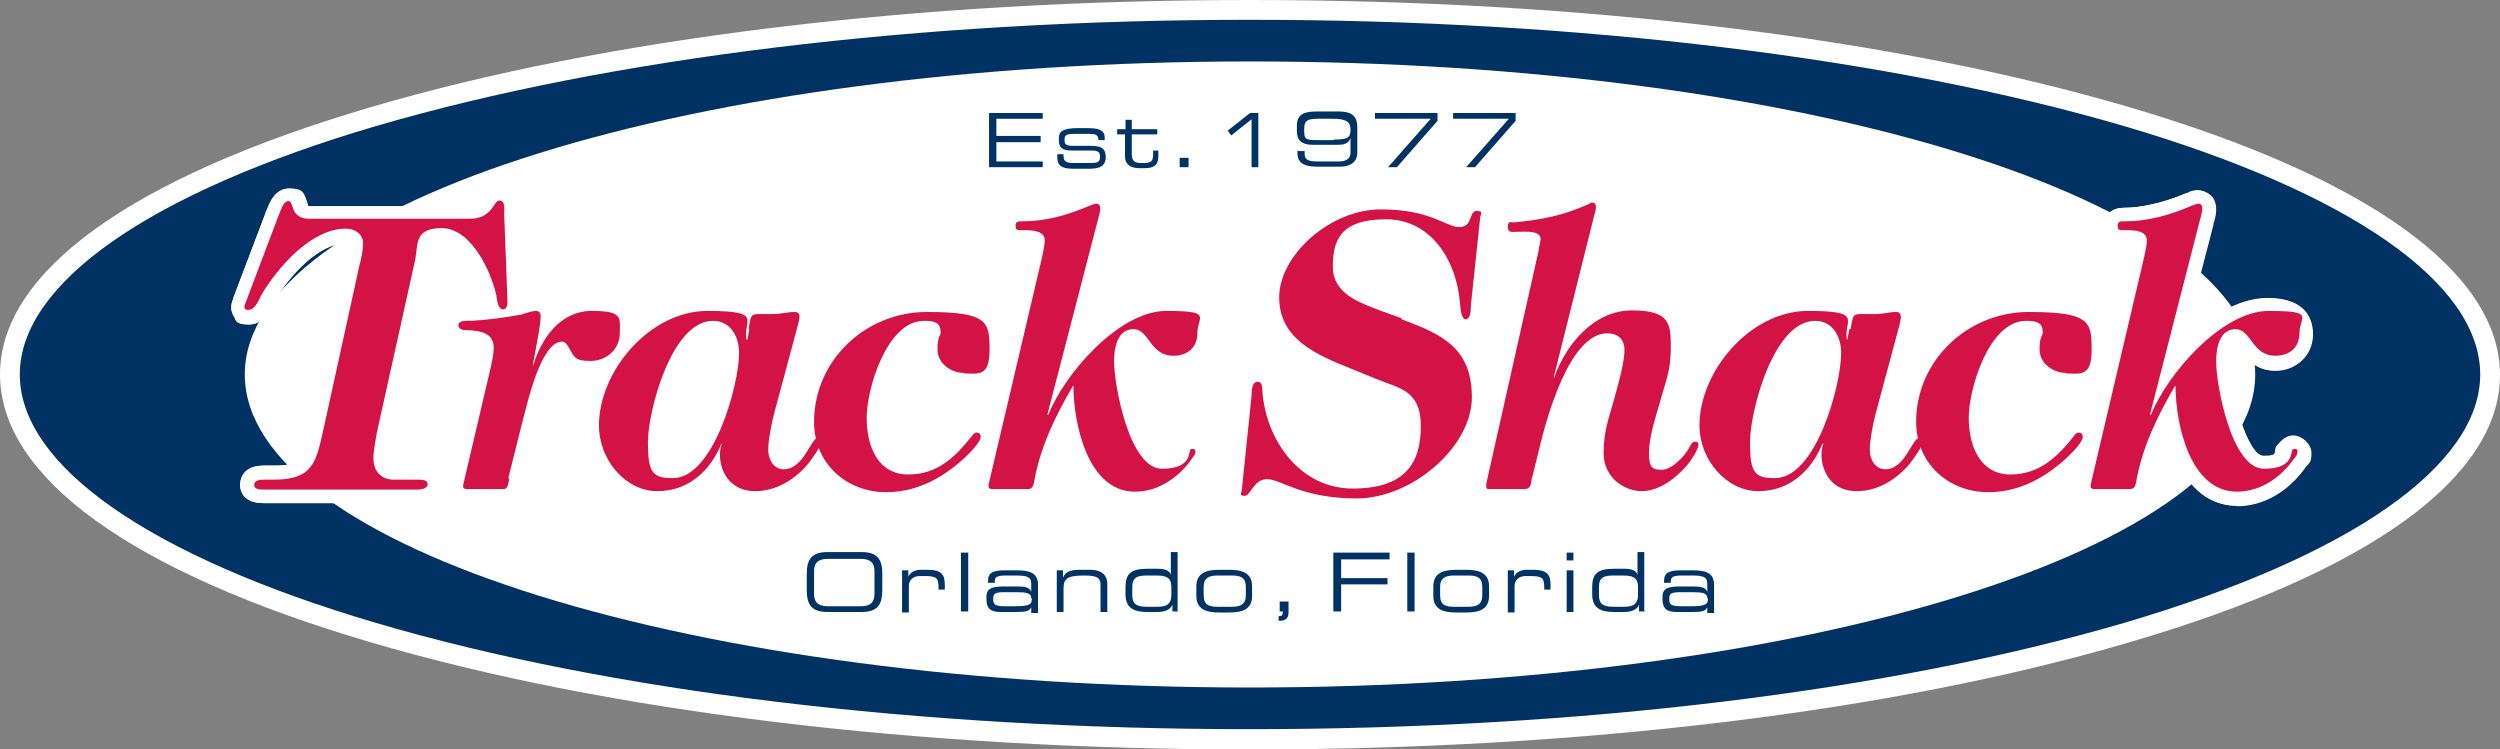 <?xml version="1.0" encoding="UTF-8"?>
<svg id="Layer_1" xmlns="http://www.w3.org/2000/svg" version="1.1" viewBox="0 0 480 143.9">
  <rect x="0" y="0" width="480" height="143.9" fill="#808080" stroke="none"/>
  <!-- Generator: Adobe Illustrator 29.1.0, SVG Export Plug-In . SVG Version: 2.1.0 Build 142)  -->
  <defs>
    <style>
      .st0 {
        fill: #fff;
      }

      .st1 {
        fill: #d31245;
      }

      .st2 {
        fill: #003263;
      }
    </style>
  </defs>
  <path class="st2" d="M478.1,71.9c0,38.7-106.6,70-238.1,70S1.9,110.6,1.9,71.9,108.5,1.9,240,1.9s238.1,31.4,238.1,70h0Z"/>
  <path class="st0" d="M240,143.9c-63.8,0-123.8-7.3-168.9-20.6C25.2,109.8,0,91.6,0,71.9S25.2,34.1,71.1,20.6C116.2,7.3,176.2,0,240,0s123.8,7.3,168.9,20.6c45.8,13.5,71.1,31.7,71.1,51.4s-25.2,37.9-71.1,51.3c-45.1,13.3-105.1,20.6-168.9,20.6ZM240,3.8c-63.4,0-123,7.3-167.8,20.4C28.7,37,3.8,54.4,3.8,71.9s24.9,34.9,68.4,47.7c44.8,13.2,104.4,20.4,167.8,20.4s123-7.3,167.8-20.4c43.5-12.8,68.4-30.2,68.4-47.7s-24.9-34.9-68.4-47.7C363,11.1,303.4,3.8,240,3.8Z"/>
  <path class="st0" d="M433,71.9c0,33.2-86.4,60.1-193,60.1S47,105.1,47,71.9,133.4,11.8,240,11.8s193,26.9,193,60.1h0Z"/>
  <path class="st2" d="M72.3,83.4c-.2,1.5-.6,3-.6,4.6,0,2.8,1.8,4.1,3.9,4.1h4.8c.6,0,1.7,0,1.7.9s-1.5,1-2,1h-29.5c-.6,0-1.8,0-1.8-.9s1.1-1,1.8-1h1.9c7.8,0,8.2-3.5,9.7-10.1l6.8-31c.4-1.5.7-2.9.7-4.4s-1.4-2.7-3.3-2.7c-6.7,0-13.1,7.5-16.2,12.7-.4.8-1.2,2.9-2.5,2.9s-.6-1.1-.5-1.5l6.2-16.4c.4-.8.9-3,2-3s.2,3.4,4,3.4h30.8c4.4,0,4.5-3.5,5.7-3.5s.9,1.9.9,2.5l.6,15.9c0,.6.3,2.5-.8,2.5s-1.2-2.1-1.3-2.7c-1.1-4.8-4.9-12.9-10.5-12.9s-4.4,3.5-5.2,6.6l-7.3,32.9h0Z"/>
  <path class="st0" d="M80.1,96.6h-29.5c-4.2,0-4.5-2.7-4.5-3.5s.3-3.7,4.5-3.7h1.9c5.3,0,5.6-1.2,6.9-7.1l.2-.9,6.8-31s0-.1,0-.1c.3-1.3.6-2.5.6-3.6-.1,0-.3,0-.6,0-5,0-10.7,5.9-13.9,11.4,0,0,0,.2-.1.3-.6,1.3-1.9,3.9-4.6,3.9s-2.5-.9-2.8-1.4c-1-1.4-.5-3-.2-3.5,0,0,0-.2,0-.2l6.2-16.4s0-.1,0-.1c0-.1.1-.2.2-.4.5-1.3,1.5-4.1,4.3-4.1s2.8,1,3.5,3c0,.1.1.3.1.4,0,0,.2,0,.4,0h30.8c1.5,0,1.8-.5,2.4-1.4.5-.7,1.4-2.1,3.2-2.1s1.8.4,2.5,1c1.2,1.2,1.1,3,1,3.9v.2l.6,16.1c0,.9.2,2.6-1,3.9-.6.7-1.5,1-2.5,1-1.5,0-3.4-.8-3.9-4.8h0c-1-4.5-4.4-10.7-7.9-10.7s-1.6.4-2.4,3.8l-.2.8-7.4,33.4c-.2,1.1-.4,2.4-.4,3.4s.3,1.4,1.2,1.4h4.8c4.1,0,4.3,3,4.3,3.6s-.2,3.6-4.7,3.6h0ZM61.6,91.3h8.2c-.5-1-.7-2.1-.7-3.3s.3-3,.5-4.3v-.7c.1,0,.1,0,.1-.1l7.5-33.6c.3-1.3.7-3,1.5-4.5h-6.6c.2.6.3,1.2.3,1.9,0,1.7-.4,3.5-.8,5l-7,31.9c-.7,3-1.3,5.8-2.9,7.8h0ZM91.9,44.6c.9.9,1.8,2,2.5,3.2l-.2-4c-.7.4-1.4.6-2.3.8h0ZM55.6,43.5l-1.5,3.9c1.1-1,2.2-2,3.4-2.9-.8-.2-1.5-.6-1.9-1ZM59,39.4h0Z"/>
  <path class="st2" d="M97.8,91.9c-.2.7-.2,2-1.1,2h-7c-1,0-.8-.6-.7-1.1l5.3-22.6c.2-.9.5-2.4.5-3.4,0-2.9-2.6-3.3-5-3.4-.6,0-1.8,0-1.8-1s2.1-.8,2.5-.8c3.4-.2,6.2-.6,9.6-1.2.5-.2,2.1-.7,2.8-.7s.9.5.9.9c0,1.6-.5,4.1-.8,5.7l-.7,3.8h.1c1.4-5,5.1-10.4,11.2-10.4s5.4,1.3,5.4,4.3-2.5,5.3-5.6,5.3-3.1-.7-4.2-2.6c-.4-.6-.6-1.1-1.3-1.1-4.1,0-6.7,12.1-7.5,15l-2.8,11.2h0Z"/>
  <path class="st0" d="M96.7,96.6h-7c-1.5,0-2.4-.7-2.8-1.3-1-1.3-.6-2.6-.4-3.1l5.3-22.5c.3-1,.5-2.2.5-2.8s0-.3,0-.3c0,0-.4-.4-2.4-.4h0c-4.2,0-4.4-3-4.4-3.6s.3-1.6.9-2.2c1.1-1.1,2.8-1.2,4.1-1.2,3-.2,5.5-.5,9-1.1.8-.3,2.4-.8,3.5-.8s2.9,1,3.4,2.5c2-1.5,4.5-2.5,7.4-2.5,4.8,0,8.1,2.9,8.1,6.9s-3.5,8-8.2,8-4.9-1.4-6-3.1c-.8,1.1-2.3,3.9-4.2,11.6l-2.9,11.9c0,0,0,.2,0,.2-.3,1.8-1.1,3.9-3.7,3.9h0ZM92.2,91.3h3l2.9-12c.6-2.6,1.3-5.2,2.1-7.5-.5-.6-.7-1.4-.5-2.1l.8-4.4c.1-.6.3-1.5.4-2.2-.1,0-.2,0-.3,0-1.4.2-2.6.4-3.8.6.6,1,.8,2.1.8,3.1,0,1.5-.5,3.6-.6,4l-4.8,20.4h0ZM110,63.6c.8.5,1.2,1.2,1.5,1.6v.2c.1,0,.2,0,.2.1.7,1.3.9,1.3,1.9,1.3s2.9-.7,2.9-2.6-2.3-1.6-2.8-1.6c-1.5,0-2.7.4-3.7,1.1h0Z"/>
  <path class="st2" d="M141.9,67.7c0-3-1.6-6.1-5-6.1-8,0-12.5,17.4-12.5,23.3s.9,6.9,4.8,6.9c7.8,0,12.7-17.9,12.7-24h0ZM143.7,63.2c.5-2.6.4-2.9,2-2.9h2.7c1.5,0,2.8-.4,4.2-.4s.8,1.6.6,2.5l-4.3,16c-.9,3.2-1.4,6.4-1.4,8s.9,3.7,3,3.7c3.8,0,5.2-6,6.5-6s.6.1.6.6c0,1-1.9,3.5-2.5,4.3-2.5,3-6.1,5.3-10.2,5.3-6.4,0-7.5-6.5-6.5-9.1h-.1c-2.1,5.2-6.2,9.1-12.3,9.1s-11.2-6-11.2-12.6c0-10.5,9.8-22,20.8-22s6.8,1.8,7.5,5.5h.2l.4-2.1h0Z"/>
  <path class="st0" d="M145,97.1c-3.3,0-6.1-1.4-7.8-4-.1-.2-.2-.4-.4-.6-2.8,3-6.5,4.6-10.7,4.6-8.1,0-13.9-6.4-13.9-15.3s11.6-24.6,23.4-24.6,4.8.7,6.5,2c.6-.9,1.6-1.5,3.5-1.5h2.7c.6,0,1.2,0,1.8-.2.7,0,1.5-.2,2.3-.2,1.7,0,2.5.9,2.9,1.4,1.1,1.5.6,3.2.3,4.1,0,.1,0,.2,0,.3l-4.3,16.1c-.8,3.1-1.3,6-1.3,7.4s.1,1,.2,1h.2c.9,0,1.9-1.6,2.6-2.8.9-1.5,1.9-3.2,3.9-3.2s3.3,1.4,3.3,3.2-1.7,4.2-3,5.9c-3.3,4-7.7,6.3-12.2,6.3h0ZM140.7,83.7c.5.8.7,1.7.3,2.6-.3.6-.3,2.5.6,3.9.7,1.1,1.8,1.6,3.3,1.6s1.2,0,1.8-.2c-1.3-1.1-2-2.9-2-5.1s.6-5.5,1.5-8.7l4-14.9c-.6,0-1.2.1-1.8.1h-1.9l-.5,2.8c-.1.9-.7,1.6-1.4,1.9,0,3.2-1.2,10-3.8,16h0ZM127.9,64.8c-6,3.6-10.4,10.8-10.4,17.1s1.8,8.2,5.8,9.5c-1.4-2.3-1.6-5.2-1.6-6.5,0-4.1,1.9-13.8,6.2-20.1ZM136.9,64.2c-5.4,0-9.8,15-9.8,20.6s1.4,4.2,2.1,4.2c2.2,0,4.7-3,6.8-8.1,2-4.8,3.2-10.5,3.2-13.3s0-3.5-2.3-3.5ZM155,84.5h0Z"/>
  <path class="st2" d="M185.1,71.6c-2.5,0-5.1-1.8-5.1-4.5s.6-2.5.6-3.3c0-2-1.4-2.2-3.2-2.2-7.1,0-11,13-11,18.5s2.2,10.9,8,10.9,9.2-3.6,12.3-7.5c.5-.9,1.6-.6,1.6.2,0,1.4-3.3,4.3-4.1,5-4,3.4-8.7,5.7-14,5.7-7.8,0-13.9-5.6-13.9-13.5,0-11.8,9.9-21.1,21.6-21.1s12.1,1.8,12.1,7.2-2.2,4.6-5,4.6h0Z"/>
  <path class="st0" d="M170.2,97.1c-9.4,0-16.5-7-16.5-16.2,0-13.1,10.9-23.8,24.3-23.8s14.8,2.6,14.8,9.8-3.2,7.2-7.7,7.2-7.7-2.7-7.7-7.2.2-1.7.4-2.5c0-.1,0-.2,0-.4h-.4c-4.5,0-8.3,10.5-8.3,15.9s1,8.2,5.3,8.2,6.7-2,10.2-6.4c.9-1.3,2.4-1.9,3.9-1.5,1.5.4,2.5,1.7,2.5,3.3s0,2.8-5.1,7c-5,4.2-10.3,6.4-15.7,6.4h0ZM168.1,65.2c-5.5,3.2-9.1,9.1-9.1,15.8s3.9,10,9.6,10.7c-3.2-2.5-4.8-7-4.8-11.5s1.4-10,4.4-15h0ZM185.7,83.2h0ZM183.2,63.3c0,.1,0,.3,0,.4,0,.7-.2,1.4-.3,2.1,0,.4-.2,1-.2,1.2,0,1.1,1.4,1.9,2.4,1.9s2.3-.3,2.3-1.9-1.9-3-4.2-3.7h0Z"/>
  <path class="st2" d="M206,74.1c-3.4,5.8-6.4,12-7.5,18.7-.2.8-.4,1.1-1.2,1.1h-6.6c-1.2,0-1-.4-.6-2.1l9.9-42.1c.2-1,.6-2.6.6-3.5,0-1.9-2.3-2-3.9-2s-1.7,0-1.7-.9.7-.8,1.2-.8c4.6,0,8.8-1.2,13-3,.4-.1.8-.4,1.3-.4,1.4,0,.4,2.6.3,3.1l-9.7,37.4h.1c3-7.7,13.5-19.9,22.6-19.9s6,1.1,6,4.2-2.2,4.4-4.6,4.4c-4.6,0-4.6-5.1-7.7-5.1s-3.7,3.7-3.7,6.2c0,4.4,2.9,20.6,9.2,20.6s4.9-3.8,5.7-3.8.7.3.7.7-.4.8-.6,1.1c-2.5,3.6-6.4,6.4-11,6.4-9.1,0-11.8-13.2-11.8-20.3h-.1,0Z"/>
  <path class="st0" d="M217.9,97.1c-3.6,0-8.5-1.6-11.7-9.1-.8-1.8-1.3-3.6-1.7-5.3-1.7,3.8-2.8,7.2-3.4,10.6,0,0,0,.2,0,.2-.5,2-1.8,3.1-3.7,3.1h-6.6c-.5,0-2,0-3-1.2-1-1.3-.6-2.6-.3-3.8v-.4c.1,0,10-42,10-42,.2-.9.4-1.7.5-2.2-.3,0-.6,0-1.2,0-3.5,0-4.4-2.2-4.4-3.6s.8-3.5,3.9-3.5,7.5-.9,11.9-2.8c0,0,.2,0,.3-.1,0,0,.1,0,.2,0,.4-.2,1.1-.4,1.9-.4s2.1.5,2.7,1.3c1.2,1.7.6,3.8.2,5h0c0,.1-5.9,23.2-5.9,23.2,4.7-4.9,10.5-8.9,16.4-8.9s8.6,2.1,8.6,6.9-3.3,7-7.2,7-5.7-2.5-6.8-4c-.3-.4-.8-1-1-1.1-.8,0-1,2.2-1,3.5,0,6.1,3.5,18,6.6,18s1.7-.8,2.5-1.9c.8-.9,1.7-1.9,3.2-1.9s3.4,1.5,3.4,3.3-.7,2-1.1,2.6c-3.4,4.8-8.2,7.5-13.2,7.5h0ZM198.5,92.8h0,0ZM208.5,72.9c.2.4.3.8.3,1.2,0,4.6,1.7,17.7,9.1,17.7s1,0,1.5-.1c-2.4-1.5-4.3-4.7-5.9-9.4-1.5-4.5-2.3-9.7-2.4-12.5-.9,1-1.8,2-2.7,3.1h0ZM193,91.3h3.1c.6-3.1,1.7-6.4,3.2-9.8-.6-.7-.9-1.6-.6-2.5l9.3-36.1c-1.7.6-3.3,1.1-4.9,1.5.2.6.3,1.2.3,1.8,0,1.1-.3,2.7-.7,4.1l-9.7,40.9h0ZM227.1,86.1h0ZM221.8,62.8c.3.4.7.8.9,1.2,1,1.4,1.5,1.8,2.5,1.8s1.9-.7,1.9-1.7-2.6-1.5-3.3-1.5-1.4,0-2.1.2h0Z"/>
  <path class="st2" d="M269.1,61.3c7.8,2.9,13.5,5.5,13.5,15s-11.5,19.4-22.1,19.4-14.6-3.7-17.2-3.7-3.2,3.2-4.3,3.2-.7-.5-.6-.9l1.9-18.3c0-.6,0-2.7,1.1-2.7s.9,1.2,1,2c.7,9.2,7.2,18.5,17.3,18.5s13.1-4.9,13.1-12-4.5-7.3-8.7-9.1l-4.9-2c-6.2-2.5-13.6-5.5-13.6-13.6s9.8-16.9,19.5-16.9,12.5,3.4,15.1,3.4,1.7-3.1,3.3-3.1.7.7.7,1.2l-1.8,17c0,.6,0,2.6-1,2.6s-1-2.8-1.1-3.3c-.7-8-5.6-15.9-14.2-15.9s-10.2,3.9-10.2,9.1,5.1,6.9,9.3,8.5l3.9,1.4h0Z"/>
  <path class="st0" d="M260.5,98.4c-5.5,0-10.2-1.6-13.7-2.7-1.3-.4-3-1-3.5-1s-.4,0-1,1c-.6.8-1.5,2.2-3.3,2.2s-1.9-.4-2.5-1.1c-.6-.8-.9-1.8-.8-2.8l1.9-18.5c0-1.8.7-4.8,3.7-4.8s3.3.5,3.6,4.2v.2c.6,7.8,6,16.1,14.7,16.1s10.5-3.8,10.5-9.3-2.2-4.6-7-6.6l-5.2-2.2c-6.3-2.6-15-6.2-15-15.9s11.4-19.5,22.2-19.5,8.7,1.4,11.7,2.4c1,.3,2.1.7,2.8.9,0,0,0,0,0-.1.5-1,1.5-2.9,3.9-2.9s1.8.4,2.4,1.1c.7.8,1,2,.9,3.2l-1.7,17v.2c0,1.8-.6,4.8-3.7,4.8s-1,0-1.4-.2c3.1,2.6,5.2,6.3,5.2,12.5,0,13.2-12.8,22-24.8,22h0ZM243.3,89.3c.6,0,1.3.1,2,.3-1.3-1.5-2.4-3.3-3.2-5.1l-.5,5.1c.5-.2,1.1-.3,1.8-.3ZM255,45.6c-4,2.3-6.8,6.2-6.8,11.6s4.8,8.2,11.7,11l5.2,2.1c4.4,1.8,10.3,4.3,10.3,11.5s-.7,4.7-1.8,6.7c3.7-2.9,6.3-7.1,6.3-12.2,0-7.4-3.6-9.5-11.8-12.5l-4.8-1.8c-4.3-1.6-10.2-3.7-10.2-10.6s.6-4,1.8-5.8h0ZM266.1,44.9c-3.4,0-7.5,2.9-7.5,6.5s2.1,4,6.7,5.6l4.8,1.8h0c3,1.1,6.1,2.3,8.8,4.2-.7-.9-1.1-2.3-1.2-4.3,0-.1,0-.2,0-.3-.6-6.6-4.5-13.5-11.6-13.5h0ZM278.8,46.2c.7,1,1.4,2.1,1.9,3.3l.3-3.2c-.7.1-1.4,0-2.3,0ZM281.5,41.5h0s0,0,0,0Z"/>
  <path class="st2" d="M294.1,91.8c-.1.9-.1,2.1-1.4,2.1h-6.9c-.5,0-.5-.5-.4-1.2l10-44.5c0-.5.4-1.8.4-2.3,0-1.7-3-1.4-4.3-1.4s-2,.3-2-1,.8-.7,1.3-.8c5.4-.6,9-1.2,14.2-3.5.3-.2.4-.3.7-.3,1.2,0,.6,1.8.3,2.8l-7.7,30.8h.1c2.2-6.3,7.6-12.9,14.9-12.9s7.5,2.5,7.5,7.1-1,6.5-2,10.2c-1.1,3.7-2.2,7.3-2.2,10.1s.7,3.2,2.5,3.2,4.3-2.5,5.2-4.2c.3-.5.5-1.2,1.2-1.2,2,0-1.7,4.7-1,3.7h.1c-2.6,3.3-6,5.8-9.4,5.8s-7.3-2.7-7.3-7.2,1-6.7,2-10.4c1-3.6,2-7.2,2-9.5s-1.5-3.2-3.3-3.2c-7.3,0-11.7,16.5-13,21.9l-1.4,5.7h0Z"/>
  <path class="st0" d="M315.2,97.1c-6,0-10-4-10-9.9s.9-6.5,1.8-10l.3-1c.9-3.3,1.9-6.9,1.9-8.9s0-.5-.7-.5c-3.4,0-7.8,8.4-10.4,19.8l-1.4,5.8c-.2,1.5-1,4.1-4,4.1h-6.9c-1,0-1.8-.4-2.4-1.1-1-1.2-.7-2.8-.5-3.3l9.9-44.4c0-.1,0-.3,0-.5h-1.4c-.8,0-2.4.1-3.6-1-.7-.7-1.1-1.6-1.1-2.6s.2-3,3.4-3.4h.1s0,0,.1,0c5.4-.6,8.6-1.2,13.2-3.2.3-.2,1-.6,2-.6s2.1.5,2.7,1.3c1.1,1.5.6,3.3.2,4.5v.3c0,0-4.5,17.6-4.5,17.6,2.6-1.9,5.6-3.1,9.2-3.1,6.2,0,10.1,3.8,10.1,9.8s-1.1,7.3-2.2,10.9v.2c-1,3.3-2.1,6.8-2.1,9.1s0,.3,0,.5c.7-.3,1.9-1.4,2.6-2.8,0,0,0,0,0,0,0,0,0-.1,0-.2.3-.6,1.2-2.4,3.4-2.4s2.8,1,3.2,2.4c.4,1.5-.5,3.4-1.5,4.8,0,.4-.3.7-.5,1-3.5,4.3-7.6,6.7-11.5,6.7h0ZM312,62.6c1.5,1,2.5,2.8,2.5,4.8s-1,6.4-2.1,10.2l-.2,1c-.8,3.1-1.6,6.4-1.6,8.7,0,3.7,2.5,4.5,4.7,4.5s.4,0,.6,0c-1.1-1.1-1.8-2.7-1.8-4.6,0-3.1,1.1-6.7,2.2-10.6v-.2c1-3,2-6.9,2-9.4s-1.6-4.4-4.8-4.4-.9,0-1.3,0h0ZM288.6,91.3h3s0,0,0,0l1.4-5.7c.7-3.2,1.8-7.2,3.3-11.1-.5-.6-.7-1.5-.5-2.3l7.2-29c-1.6.6-3.2,1-4.8,1.4.2.5.3,1,.3,1.5s-.1,1.2-.3,2.1c0,.2,0,.4-.1.5,0,0,0,.1,0,.2l-9.5,42.4h0Z"/>
  <path class="st2" d="M353.5,67.7c0-3-1.6-6.1-5-6.1-8,0-12.5,17.4-12.5,23.3s.9,6.9,4.8,6.9c7.8,0,12.7-17.9,12.7-24h0ZM355.3,63.2c.5-2.6.4-2.9,2-2.9h2.7c1.5,0,2.8-.4,4.1-.4s.8,1.6.6,2.5l-4.3,16c-.9,3.2-1.4,6.4-1.4,8s.9,3.7,3,3.7c3.8,0,5.1-6,6.5-6s.7.1.7.6c0,1-1.9,3.5-2.5,4.3-2.5,3-6.1,5.3-10.2,5.3-6.4,0-7.5-6.5-6.4-9.1h-.2c-2.1,5.2-6.2,9.1-12.3,9.1s-11.3-6-11.3-12.6c0-10.5,9.8-22,20.8-22s6.7,1.8,7.5,5.5h.1l.4-2.1h0Z"/>
  <path class="st0" d="M356.6,97.1c-3.3,0-6.1-1.4-7.8-4-.1-.2-.2-.4-.3-.6-2.8,3-6.5,4.6-10.7,4.6-8.1,0-13.9-6.4-13.9-15.3s11.6-24.6,23.4-24.6,4.8.7,6.5,2c.6-.9,1.6-1.5,3.5-1.5h2.7c.6,0,1.2,0,1.8-.2.7,0,1.5-.2,2.3-.2,1.7,0,2.5.9,2.9,1.4,1.1,1.5.6,3.2.3,4.1,0,.1,0,.2,0,.3l-4.3,16.1c-.8,3.1-1.3,6-1.3,7.4s.1,1,.2,1h.2c.9,0,1.9-1.6,2.6-2.8.9-1.5,1.9-3.2,4-3.2s3.3,1.4,3.3,3.2-1.7,4.2-3,5.9c-3.3,4-7.7,6.3-12.3,6.3ZM352.3,83.7c.5.8.7,1.7.3,2.6-.3.6-.3,2.5.6,3.9.7,1.1,1.8,1.6,3.3,1.6s1.2,0,1.8-.2c-1.3-1.1-2-2.9-2-5.1s.6-5.5,1.5-8.7l4-14.9c-.6,0-1.2.1-1.8.1h-1.9l-.5,2.8c-.2.9-.7,1.5-1.4,1.9h0c0,3.2-1.2,10-3.8,16h0ZM339.5,64.7c-6.1,3.6-10.4,10.8-10.4,17.1s1.8,8.1,5.7,9.5c-.9-1.4-1.5-3.5-1.5-6.5s1.9-13.8,6.2-20.1h0ZM348.5,64.2c-5.3,0-9.8,15-9.8,20.6s1.4,4.2,2.1,4.2c2.2,0,4.7-3,6.8-8.1,2-4.8,3.2-10.5,3.2-13.3s0-3.5-2.3-3.5h0ZM366.6,84.5h0Z"/>
  <path class="st2" d="M396.7,71.6c-2.5,0-5.1-1.8-5.1-4.5s.6-2.5.6-3.3c0-2-1.4-2.2-3.2-2.2-7.1,0-11,13-11,18.5s2.3,10.9,8,10.9,9.2-3.6,12.3-7.5c.5-.9,1.6-.6,1.6.2,0,1.4-3.3,4.3-4.1,5-4,3.4-8.7,5.7-14,5.7-7.8,0-13.9-5.6-13.9-13.5,0-11.8,9.9-21.1,21.6-21.1s12.1,1.8,12.1,7.2-2.2,4.6-5,4.6h0Z"/>
  <path class="st0" d="M381.8,97.1c-9.4,0-16.5-7-16.5-16.2,0-13.1,10.9-23.8,24.3-23.8s14.8,2.6,14.8,9.8-3.2,7.2-7.7,7.2-7.8-2.7-7.8-7.2.2-1.7.4-2.5c0-.1,0-.2,0-.3h-.4c-4.5,0-8.3,10.5-8.3,15.9s1,8.2,5.3,8.2,6.7-2,10.2-6.4c.9-1.3,2.4-1.9,3.9-1.5,1.5.4,2.5,1.7,2.5,3.3s0,2.7-5.1,7c-5,4.2-10.2,6.4-15.7,6.4h0ZM379.7,65.2c-5.5,3.2-9.1,9.1-9.1,15.8s3.9,10,9.5,10.7c-3.2-2.5-4.8-7-4.8-11.5s1.3-10,4.3-14.9h0ZM394.8,63.4c0,.1,0,.3,0,.4,0,.7-.2,1.4-.3,2.1,0,.4-.2,1-.2,1.2,0,1.1,1.3,1.9,2.4,1.9s2.3-.3,2.3-1.9-1.9-3-4.2-3.7h0Z"/>
  <path class="st2" d="M417.6,74.1c-3.4,5.8-6.4,12-7.5,18.7-.2.8-.4,1.1-1.2,1.1h-6.6c-1.2,0-1-.4-.6-2.1l9.9-42.1c.2-1,.6-2.6.6-3.5,0-1.9-2.3-2-3.9-2s-1.7,0-1.7-.9.7-.8,1.2-.8c4.6,0,8.8-1.2,13-3,.4-.1.9-.4,1.3-.4,1.4,0,.4,2.6.3,3.1l-9.6,37.4h.2c3.1-7.7,13.5-19.9,22.6-19.9s5.9,1.1,5.9,4.2-2.2,4.4-4.6,4.4c-4.6,0-4.6-5.1-7.7-5.1s-3.7,3.7-3.7,6.2c0,4.4,2.9,20.6,9.2,20.6s4.8-3.8,5.7-3.8.7.3.7.7-.3.8-.6,1.1c-2.5,3.6-6.4,6.4-11,6.4-9.1,0-11.8-13.2-11.8-20.3h-.1Z"/>
  <path class="st0" d="M429.5,97.1c-3.6,0-8.5-1.6-11.7-9.1-.8-1.8-1.3-3.6-1.7-5.3-1.7,3.8-2.8,7.2-3.4,10.6,0,0,0,.2,0,.3-.6,2-1.8,3-3.7,3h-6.6c-.5,0-2,0-3-1.2-1-1.3-.6-2.6-.3-3.8v-.4c0,0,10.1-42.2,10.1-42.2.1-.5.3-1.4.4-2-.3,0-.7,0-1.2,0-3.5,0-4.4-2.2-4.4-3.6s.8-3.5,3.9-3.5,7.5-.9,11.9-2.8c0,0,.2,0,.3-.1,0,0,.2,0,.2,0,.4-.2,1-.4,1.8-.4s2.1.5,2.7,1.3c1.2,1.6.6,3.8.2,5v.2s-6,23.1-6,23.1c4.7-4.9,10.5-8.9,16.5-8.9s8.6,2.8,8.6,6.9-3.3,7-7.2,7-5.7-2.5-6.8-4c-.3-.4-.8-1-1-1.1-.8,0-1,1.9-1,3.5,0,5.5,3.4,18,6.6,18s1.7-.8,2.5-1.9c.8-.9,1.7-2,3.2-2s3.4,1.5,3.4,3.3-.3,1.7-1.1,2.7c-3.4,4.8-8.2,7.5-13.2,7.5h0ZM410.1,92.8h0,0ZM420.1,72.9c.2.4.3.8.3,1.2,0,5.8,2.2,17.7,9.1,17.7s1,0,1.5-.1c-6.3-4.1-8.1-18.6-8.3-21.9-1,1-1.8,2-2.7,3.1h0ZM404.6,91.3h3.1c.6-3.1,1.7-6.4,3.2-9.8-.6-.7-.8-1.6-.6-2.5l9.3-36.1c-1.7.6-3.3,1.1-4.9,1.5.2.6.3,1.2.3,1.8,0,1.1-.3,2.4-.6,3.9v.2s-9.7,41-9.7,41h0ZM438.6,86.2h0ZM433.4,62.8c.3.4.7.8.9,1.2,1,1.4,1.5,1.8,2.5,1.8s1.9-.7,1.9-1.7-2.4-1.5-3.3-1.5-1.4,0-2.1.2h0Z"/>
  <path class="st2" d="M72.3,83.4c-.2,1.5-.6,3-.6,4.6,0,2.8,1.8,4.1,3.9,4.1h4.8c.6,0,1.7,0,1.7.9s-1.5,1-2,1h-29.5c-.6,0-1.8,0-1.8-.9s1.1-1,1.8-1h1.9c7.8,0,8.2-3.5,9.7-10.1l6.8-31c.4-1.5.7-2.9.7-4.4s-1.4-2.7-3.3-2.7c-6.7,0-13.1,7.5-16.2,12.7-.4.8-1.2,2.9-2.5,2.9s-.6-1.1-.5-1.5l6.2-16.4c.4-.8.9-3,2-3s.2,3.4,4,3.4h30.8c4.4,0,4.5-3.5,5.7-3.5s.9,1.9.9,2.5l.6,15.9c0,.6.3,2.5-.8,2.5s-1.2-2.1-1.3-2.7c-1.1-4.8-4.9-12.9-10.5-12.9s-4.4,3.5-5.2,6.6l-7.3,32.9h0Z"/>
  <path class="st0" d="M80.1,96.6h-29.5c-4.2,0-4.5-2.7-4.5-3.5s.3-3.7,4.5-3.7h1.9c5.3,0,5.6-1.2,6.9-7.1l.2-.9,6.8-31.1c.3-1.3.6-2.5.6-3.6-.1,0-.3,0-.6,0-5,0-10.7,5.9-13.9,11.4,0,0,0,.2-.1.3-.6,1.3-1.9,3.9-4.6,3.9s-2.5-.9-2.8-1.4c-1-1.4-.5-3-.2-3.5v-.2c0,0,6.3-16.5,6.3-16.5,0-.1.1-.2.2-.4.5-1.3,1.5-4.1,4.3-4.1s2.8,1,3.5,3c0,.1.1.3.1.4,0,0,.2,0,.4,0h30.8c1.5,0,1.8-.5,2.4-1.4.5-.7,1.4-2.1,3.2-2.1s1.8.4,2.5,1c1.2,1.2,1.1,3,1,3.9v.2l.6,16.1c0,.9.2,2.6-1,3.9-.6.7-1.5,1-2.5,1-1.5,0-3.4-.8-3.9-4.8h0c-1-4.5-4.4-10.7-7.9-10.7s-1.6.4-2.4,3.8l-.2.8-7.4,33.4c-.2,1.1-.4,2.4-.4,3.4s.3,1.4,1.2,1.4h4.8c4.1,0,4.3,3,4.3,3.6s-.2,3.6-4.7,3.6h0ZM61.6,91.3h8.2c-.5-1-.7-2.1-.7-3.3s.3-3,.5-4.3l.2-.8,7.5-33.6c.3-1.3.7-3,1.5-4.5h-6.6c.2.6.3,1.2.3,1.9,0,1.7-.4,3.5-.8,5l-7,31.9c-.7,3-1.3,5.8-2.9,7.8h0ZM91.9,44.6c.9.9,1.8,2,2.5,3.2l-.2-4c-.7.4-1.4.6-2.3.8h0ZM55.6,43.5l-1.5,3.9c1.1-1,2.2-2,3.4-2.9-.8-.2-1.5-.6-1.9-1ZM59,39.4h0Z"/>
  <path class="st2" d="M97.8,91.9c-.2.7-.2,2-1.1,2h-7c-1,0-.8-.6-.7-1.1l5.3-22.6c.2-.9.5-2.4.5-3.4,0-2.9-2.6-3.3-5-3.4-.6,0-1.8,0-1.8-1s2.1-.8,2.5-.8c3.4-.2,6.2-.6,9.6-1.2.5-.2,2.1-.7,2.8-.7s.9.5.9.9c0,1.6-.5,4.1-.8,5.7l-.7,3.8h.1c1.4-5,5.1-10.4,11.2-10.4s5.4,1.3,5.4,4.3-2.5,5.3-5.6,5.3-3.1-.7-4.2-2.6c-.4-.6-.6-1.1-1.3-1.1-4.1,0-6.7,12.1-7.5,15l-2.8,11.2h0Z"/>
  <path class="st0" d="M96.7,96.6h-7c-1.5,0-2.4-.7-2.8-1.3-1-1.3-.6-2.6-.4-3.1l5.3-22.5c.3-1,.5-2.2.5-2.8s0-.3,0-.3c0,0-.4-.4-2.4-.4h0c-4.2,0-4.4-3-4.4-3.6s.3-1.6.9-2.2c1.1-1.1,2.8-1.2,4.1-1.2,3-.2,5.5-.5,9-1.1.8-.3,2.4-.8,3.5-.8s2.9,1,3.4,2.5c2-1.5,4.5-2.5,7.4-2.5,4.8,0,8.1,2.9,8.1,6.9s-3.5,8-8.2,8-4.9-1.4-6-3.1c-.8,1.1-2.3,3.9-4.2,11.6l-2.9,11.9c0,0,0,.2,0,.2-.3,1.8-1.1,3.9-3.7,3.9h0ZM92.2,91.3h3l2.9-12c.6-2.6,1.3-5.1,2.1-7.4l-.8-.7,1-5.9c.1-.6.3-1.5.4-2.2h-.3c-1.4.3-2.6.5-3.8.7.6,1,.8,2.1.8,3.1,0,1.5-.5,3.6-.6,4l-4.8,20.4h0ZM110,63.6c.8.5,1.2,1.2,1.5,1.6l.2.3c.7,1.3.9,1.3,1.9,1.3s2.9-.7,2.9-2.6-2.3-1.6-2.8-1.6c-1.5,0-2.7.4-3.7,1.1h0Z"/>
  <path class="st2" d="M141.9,67.7c0-3-1.6-6.1-5-6.1-8,0-12.5,17.4-12.5,23.3s.9,6.9,4.8,6.9c7.8,0,12.7-17.9,12.7-24h0ZM143.7,63.2c.5-2.6.4-2.9,2-2.9h2.7c1.5,0,2.8-.4,4.2-.4s.8,1.6.6,2.5l-4.3,16c-.9,3.2-1.4,6.4-1.4,8s.9,3.7,3,3.7c3.8,0,5.2-6,6.5-6s.6.1.6.6c0,1-1.9,3.5-2.5,4.3-2.5,3-6.1,5.3-10.2,5.3-6.4,0-7.5-6.5-6.5-9.1h-.1c-2.1,5.2-6.2,9.1-12.3,9.1s-11.2-6-11.2-12.6c0-10.5,9.8-22,20.8-22s6.8,1.8,7.5,5.5h.2l.4-2.1h0Z"/>
  <path class="st0" d="M145,97.1c-3.3,0-6.1-1.4-7.8-4-.1-.2-.2-.4-.4-.6-2.8,3-6.5,4.6-10.7,4.6-8.1,0-13.9-6.4-13.9-15.3s11.6-24.6,23.4-24.6,4.8.7,6.5,2c.6-.9,1.6-1.5,3.5-1.5h2.7c.6,0,1.2,0,1.8-.2.7,0,1.5-.2,2.3-.2,1.7,0,2.5.9,2.9,1.4,1.1,1.5.6,3.2.3,4.1,0,.1,0,.2,0,.3l-4.3,16.1c-.8,3.1-1.3,6-1.3,7.4s.1,1,.2,1h.2c.9,0,1.9-1.6,2.6-2.8.9-1.5,1.9-3.2,3.9-3.2s3.3,1.4,3.3,3.2-1.7,4.2-3,5.9c-3.3,4-7.7,6.3-12.2,6.3h0ZM140.7,83.7l1,1-.7,1.6c-.3.6-.3,2.5.6,3.9.7,1.1,1.8,1.6,3.3,1.6s1.2,0,1.8-.2c-1.3-1.1-2-2.9-2-5.1s.6-5.5,1.5-8.7l4-14.9c-.6,0-1.2.1-1.8.1h-1.9l-.9,5h-1c0,3.3-1.3,9.9-3.8,15.7h0ZM127.9,64.8c-6,3.6-10.4,10.8-10.4,17.1s1.8,8.2,5.8,9.5c-1.4-2.3-1.6-5.2-1.6-6.5,0-4.1,1.9-13.8,6.2-20.1ZM136.9,64.2c-5.4,0-9.8,15-9.8,20.6s1.4,4.2,2.1,4.2c2.2,0,4.7-3,6.8-8.1,2-4.8,3.2-10.5,3.2-13.3s0-3.5-2.3-3.5ZM155,84.5h0Z"/>
  <path class="st2" d="M185.1,71.6c-2.5,0-5.1-1.8-5.1-4.5s.6-2.5.6-3.3c0-2-1.4-2.2-3.2-2.2-7.1,0-11,13-11,18.5s2.2,10.9,8,10.9,9.2-3.6,12.3-7.5c.5-.9,1.6-.6,1.6.2,0,1.4-3.3,4.3-4.1,5-4,3.4-8.7,5.7-14,5.7-7.8,0-13.9-5.6-13.9-13.5,0-11.8,9.9-21.1,21.6-21.1s12.1,1.8,12.1,7.2-2.2,4.6-5,4.6h0Z"/>
  <path class="st0" d="M170.2,97.1c-9.4,0-16.5-7-16.5-16.2,0-13.1,10.9-23.8,24.3-23.8s14.8,2.6,14.8,9.8-3.2,7.2-7.7,7.2-7.7-2.7-7.7-7.2.2-1.7.4-2.5c0-.1,0-.2,0-.4h-.4c-4.5,0-8.3,10.5-8.3,15.9s1,8.2,5.3,8.2,6.7-2,10.2-6.4c.9-1.3,2.4-1.9,3.9-1.5,1.5.4,2.5,1.7,2.5,3.3s0,2.8-5.1,7c-5,4.2-10.3,6.4-15.7,6.4h0ZM168.1,65.2c-5.5,3.2-9.1,9.1-9.1,15.8s3.9,10,9.6,10.7c-3.2-2.5-4.8-7-4.8-11.5s1.4-10,4.4-15h0ZM185.7,83.2h0ZM183.2,63.3c0,.1,0,.3,0,.4,0,.7-.2,1.4-.3,2.1,0,.4-.2,1-.2,1.2,0,1.1,1.4,1.9,2.4,1.9s2.3-.3,2.3-1.9-1.9-3-4.2-3.7h0Z"/>
  <path class="st2" d="M206,74.1c-3.4,5.8-6.4,12-7.5,18.7-.2.8-.4,1.1-1.2,1.1h-6.6c-1.2,0-1-.4-.6-2.1l9.9-42.1c.2-1,.6-2.6.6-3.5,0-1.9-2.3-2-3.9-2s-1.7,0-1.7-.9.7-.8,1.2-.8c4.6,0,8.8-1.2,13-3,.4-.1.8-.4,1.3-.4,1.4,0,.4,2.6.3,3.1l-9.7,37.4h.1c3-7.7,13.5-19.9,22.6-19.9s6,1.1,6,4.2-2.2,4.4-4.6,4.4c-4.6,0-4.6-5.1-7.7-5.1s-3.7,3.7-3.7,6.2c0,4.4,2.9,20.6,9.2,20.6s4.9-3.8,5.7-3.8.7.3.7.7-.4.8-.6,1.1c-2.5,3.6-6.4,6.4-11,6.4-9.1,0-11.8-13.2-11.8-20.3h-.1,0Z"/>
  <path class="st0" d="M217.9,97.1c-3.6,0-8.5-1.6-11.7-9.1-.8-1.8-1.3-3.6-1.7-5.3-1.7,3.8-2.8,7.2-3.4,10.6v.2c-.6,2-1.9,3.1-3.8,3.1h-6.6c-.5,0-2,0-3-1.2-1-1.3-.6-2.6-.3-3.8v-.4c.1,0,10-42,10-42,.2-.9.4-1.7.5-2.2-.3,0-.6,0-1.2,0-3.5,0-4.4-2.2-4.4-3.6s.8-3.5,3.9-3.5,7.5-.9,11.9-2.8h.3c0-.1.1-.2.2-.2.4-.2,1.1-.4,1.9-.4s2.1.5,2.7,1.3c1.2,1.7.6,3.8.2,5h0c0,.1-5.9,23.2-5.9,23.2,4.7-4.9,10.5-8.9,16.4-8.9s8.6,2.1,8.6,6.9-3.3,7-7.2,7-5.7-2.5-6.8-4c-.3-.4-.8-1-1-1.1-.8,0-1,2.2-1,3.5,0,6.1,3.5,18,6.6,18s1.7-.8,2.5-1.9c.8-.9,1.7-1.9,3.2-1.9s3.4,1.5,3.4,3.3-.7,2-1.1,2.6c-3.4,4.8-8.2,7.5-13.2,7.5h0ZM208.8,72.5v1.6c0,4.6,1.7,17.7,9.1,17.7s1,0,1.5-.1c-2.4-1.5-4.3-4.7-5.9-9.4-1.5-4.5-2.3-9.7-2.4-12.5-.8.9-1.6,1.8-2.4,2.7h0ZM193,91.3h3.1c.6-3.1,1.7-6.4,3.2-9.8l-1-1,9.7-37.6c-1.7.6-3.3,1.1-4.9,1.5.2.6.3,1.2.3,1.8,0,1.1-.3,2.7-.7,4.1l-9.7,40.9h0ZM227.1,86.1h0ZM221.8,62.8c.3.4.7.8.9,1.2,1,1.4,1.5,1.8,2.5,1.8s1.9-.7,1.9-1.7-2.6-1.5-3.3-1.5-1.4,0-2.1.2h0Z"/>
  <path class="st2" d="M269.1,61.3c7.8,2.9,13.5,5.5,13.5,15s-11.5,19.4-22.1,19.4-14.6-3.7-17.2-3.7-3.2,3.2-4.3,3.2-.7-.5-.6-.9l1.9-18.3c0-.6,0-2.7,1.1-2.7s.9,1.2,1,2c.7,9.2,7.2,18.5,17.3,18.5s13.1-4.9,13.1-12-4.5-7.3-8.7-9.1l-4.9-2c-6.2-2.5-13.6-5.5-13.6-13.6s9.8-16.9,19.5-16.9,12.5,3.4,15.1,3.4,1.7-3.1,3.3-3.1.7.7.7,1.2l-1.8,17c0,.6,0,2.6-1,2.6s-1-2.8-1.1-3.3c-.7-8-5.6-15.9-14.2-15.9s-10.2,3.9-10.2,9.1,5.1,6.9,9.3,8.5l3.9,1.4h0Z"/>
  <path class="st0" d="M260.5,98.4c-5.5,0-10.2-1.6-13.7-2.7-1.3-.4-3-1-3.5-1s-.4,0-1,1c-.6.8-1.5,2.2-3.3,2.2s-1.9-.4-2.5-1.1c-.6-.8-.9-1.8-.8-2.8l1.9-18.5c0-1.8.7-4.8,3.7-4.8s3.3.5,3.6,4.2v.2c.6,7.8,6,16.1,14.7,16.1s10.5-3.8,10.5-9.3-2.2-4.6-7-6.6l-5.2-2.2c-6.3-2.6-15-6.2-15-15.9s11.4-19.5,22.2-19.5,8.7,1.4,11.7,2.4c1,.3,2.1.7,2.8.9,0,0,0,0,0-.1.5-1,1.5-2.9,3.9-2.9s1.8.4,2.4,1.1c.7.8,1,2,.9,3.2l-1.7,17v.2c0,1.8-.6,4.8-3.7,4.8s-1,0-1.4-.2c3.1,2.6,5.2,6.3,5.2,12.5,0,13.2-12.8,22-24.8,22h0ZM243.3,89.3c.6,0,1.3.1,2,.3-1.3-1.5-2.4-3.3-3.2-5.1l-.5,5.1c.5-.2,1.1-.3,1.8-.3ZM255,45.6c-4,2.3-6.8,6.2-6.8,11.6s4.8,8.2,11.7,11l5.2,2.1c4.4,1.8,10.3,4.3,10.3,11.5s-.7,4.7-1.8,6.7c3.7-2.9,6.3-7.1,6.3-12.2,0-7.4-3.6-9.5-11.8-12.5l-4.8-1.8c-4.3-1.6-10.2-3.7-10.2-10.6s.6-4,1.8-5.8h0ZM266.1,44.9c-3.4,0-7.5,2.9-7.5,6.5s2.1,4,6.7,5.6l4.8,1.8c3,1.1,6.1,2.3,8.8,4.2-.7-.9-1.1-2.3-1.2-4.3,0-.1,0-.2,0-.3-.6-6.6-4.5-13.5-11.6-13.5h0ZM278.8,46.2c.7,1,1.4,2.1,1.9,3.3l.3-3.2c-.7.1-1.4,0-2.3,0ZM281.5,41.5h0s0,0,0,0Z"/>
  <path class="st2" d="M294.1,91.8c-.1.9-.1,2.1-1.4,2.1h-6.9c-.5,0-.5-.5-.4-1.2l10-44.5c0-.5.4-1.8.4-2.3,0-1.7-3-1.4-4.3-1.4s-2,.3-2-1,.8-.7,1.3-.8c5.4-.6,9-1.2,14.2-3.5.3-.2.4-.3.7-.3,1.2,0,.6,1.8.3,2.8l-7.7,30.8h.1c2.2-6.3,7.6-12.9,14.9-12.9s7.5,2.5,7.5,7.1-1,6.5-2,10.2c-1.1,3.7-2.2,7.3-2.2,10.1s.7,3.2,2.5,3.2,4.3-2.5,5.2-4.2c.3-.5.5-1.2,1.2-1.2,2,0-1.7,4.7-1,3.7h.1c-2.6,3.3-6,5.8-9.4,5.8s-7.3-2.7-7.3-7.2,1-6.7,2-10.4c1-3.6,2-7.2,2-9.5s-1.5-3.2-3.3-3.2c-7.3,0-11.7,16.5-13,21.9l-1.4,5.7h0Z"/>
  <path class="st0" d="M315.2,97.1c-6,0-10-4-10-9.9s.9-6.5,1.8-10l.3-1c.9-3.3,1.9-6.9,1.9-8.9s0-.5-.7-.5c-3.4,0-7.8,8.4-10.4,19.8l-1.4,5.8c-.2,1.5-1,4.1-4,4.1h-6.9c-1,0-1.8-.4-2.4-1.1-1-1.2-.7-2.8-.5-3.3l9.9-44.4c0-.1,0-.3,0-.5h-1.4c-.8,0-2.4.1-3.6-1-.7-.7-1.1-1.6-1.1-2.6s.2-3,3.4-3.4h.3c5.4-.6,8.6-1.2,13.2-3.2.3-.2,1-.6,2-.6s2.1.5,2.7,1.3c1.1,1.5.6,3.3.2,4.5v.3c0,0-4.5,17.6-4.5,17.6,2.6-1.9,5.6-3.1,9.2-3.1,6.2,0,10.1,3.8,10.1,9.8s-1.1,7.3-2.2,10.9v.2c-1,3.3-2.1,6.8-2.1,9.1s0,.3,0,.5c.7-.3,1.9-1.4,2.6-2.8h0c0-.1,0-.2,0-.3.3-.6,1.2-2.4,3.4-2.4s2.8,1,3.2,2.4c.3,1.1-.1,2.4-.7,3.6l.3.3-1.5,1.9c-3.5,4.3-7.6,6.7-11.5,6.7h0ZM312,62.6c1.5,1,2.5,2.8,2.5,4.8s-1,6.4-2.1,10.2l-.2,1c-.8,3.1-1.6,6.4-1.6,8.7,0,3.7,2.5,4.5,4.7,4.5s.4,0,.6,0c-1.1-1.1-1.8-2.7-1.8-4.6,0-3.1,1.1-6.7,2.2-10.6v-.2c1-3,2-6.9,2-9.4s-1.6-4.4-4.8-4.4-.9,0-1.3,0h0ZM288.6,91.3h3l1.4-5.8c.7-3.2,1.8-7.2,3.3-11l-.8-.9,7.6-30.4c-1.6.6-3.2,1-4.8,1.4.2.5.3,1,.3,1.5s-.1,1.2-.3,2.1c0,.2,0,.4-.1.5v.2s-9.5,42.4-9.5,42.4h0Z"/>
  <path class="st2" d="M353.5,67.7c0-3-1.6-6.1-5-6.1-8,0-12.5,17.4-12.5,23.3s.9,6.9,4.8,6.9c7.8,0,12.7-17.9,12.7-24h0ZM355.3,63.2c.5-2.6.4-2.9,2-2.9h2.7c1.5,0,2.8-.4,4.1-.4s.8,1.6.6,2.5l-4.3,16c-.9,3.2-1.4,6.4-1.4,8s.9,3.7,3,3.7c3.8,0,5.1-6,6.5-6s.7.1.7.6c0,1-1.9,3.5-2.5,4.3-2.5,3-6.1,5.3-10.2,5.3-6.4,0-7.5-6.5-6.4-9.1h-.2c-2.1,5.2-6.2,9.1-12.3,9.1s-11.3-6-11.3-12.6c0-10.5,9.8-22,20.8-22s6.7,1.8,7.5,5.5h.1l.4-2.1h0Z"/>
  <path class="st0" d="M356.6,97.1c-3.3,0-6.1-1.4-7.8-4-.1-.2-.2-.4-.3-.6-2.8,3-6.5,4.6-10.7,4.6-8.1,0-13.9-6.4-13.9-15.3s11.6-24.6,23.4-24.6,4.8.7,6.5,2c.6-.9,1.6-1.5,3.5-1.5h2.7c.6,0,1.2,0,1.8-.2.7,0,1.5-.2,2.3-.2,1.7,0,2.5.9,2.9,1.4,1.1,1.5.6,3.2.3,4.1,0,.1,0,.2,0,.3l-4.3,16.1c-.8,3.1-1.3,6-1.3,7.4s.1,1,.2,1h.2c.9,0,1.9-1.6,2.6-2.8.9-1.5,1.9-3.2,4-3.2s3.3,1.4,3.3,3.2-1.7,4.2-3,5.9c-3.3,4-7.7,6.3-12.3,6.3ZM352.3,83.7l1,1-.7,1.7c-.3.6-.3,2.5.6,3.9.7,1.1,1.8,1.6,3.3,1.6s1.2,0,1.8-.2c-1.3-1.1-2-2.9-2-5.1s.6-5.5,1.5-8.7l4-14.9c-.6,0-1.2.1-1.8.1h-1.9l-.9,5h-1c0,3.3-1.3,9.9-3.8,15.7h0ZM339.5,64.7c-6.1,3.6-10.4,10.8-10.4,17.1s1.8,8.1,5.7,9.5c-.9-1.4-1.5-3.5-1.5-6.5s1.9-13.8,6.2-20.1h0ZM348.5,64.2c-5.3,0-9.8,15-9.8,20.6s1.4,4.2,2.1,4.2c2.2,0,4.7-3,6.8-8.1,2-4.8,3.2-10.5,3.2-13.3s0-3.5-2.3-3.5h0ZM366.6,84.5h0Z"/>
  <path class="st2" d="M396.7,71.6c-2.5,0-5.1-1.8-5.1-4.5s.6-2.5.6-3.3c0-2-1.4-2.2-3.2-2.2-7.1,0-11,13-11,18.5s2.3,10.9,8,10.9,9.2-3.6,12.3-7.5c.5-.9,1.6-.6,1.6.2,0,1.4-3.3,4.3-4.1,5-4,3.4-8.7,5.7-14,5.7-7.8,0-13.9-5.6-13.9-13.5,0-11.8,9.9-21.1,21.6-21.1s12.1,1.8,12.1,7.2-2.2,4.6-5,4.6h0Z"/>
  <path class="st0" d="M381.8,97.1c-9.4,0-16.5-7-16.5-16.2,0-13.1,10.9-23.8,24.3-23.8s14.8,2.6,14.8,9.8-3.2,7.2-7.7,7.2-7.8-2.7-7.8-7.2.2-1.7.4-2.5c0-.1,0-.2,0-.3h-.4c-4.5,0-8.3,10.5-8.3,15.9s1,8.2,5.3,8.2,6.7-2,10.2-6.4c.9-1.3,2.4-1.9,3.9-1.5,1.5.4,2.5,1.7,2.5,3.3s0,2.7-5.1,7c-5,4.2-10.2,6.4-15.7,6.4h0ZM379.7,65.2c-5.5,3.2-9.1,9.1-9.1,15.8s3.9,10,9.5,10.7c-3.2-2.5-4.8-7-4.8-11.5s1.3-10,4.3-14.9h0ZM394.8,63.4c0,.1,0,.3,0,.4,0,.7-.2,1.4-.3,2.1,0,.4-.2,1-.2,1.2,0,1.1,1.3,1.9,2.4,1.9s2.3-.3,2.3-1.9-1.9-3-4.2-3.7h0Z"/>
  <path class="st2" d="M417.6,74.1c-3.4,5.8-6.4,12-7.5,18.7-.2.8-.4,1.1-1.2,1.1h-6.6c-1.2,0-1-.4-.6-2.1l9.9-42.1c.2-1,.6-2.6.6-3.5,0-1.9-2.3-2-3.9-2s-1.7,0-1.7-.9.7-.8,1.2-.8c4.6,0,8.8-1.2,13-3,.4-.1.9-.4,1.3-.4,1.4,0,.4,2.6.3,3.1l-9.6,37.4h.2c3.1-7.7,13.5-19.9,22.6-19.9s5.9,1.1,5.9,4.2-2.2,4.4-4.6,4.4c-4.6,0-4.6-5.1-7.7-5.1s-3.7,3.7-3.7,6.2c0,4.4,2.9,20.6,9.2,20.6s4.8-3.8,5.7-3.8.7.3.7.7-.3.8-.6,1.1c-2.5,3.6-6.4,6.4-11,6.4-9.1,0-11.8-13.2-11.8-20.3h-.1Z"/>
  <path class="st0" d="M429.5,97.1c-3.6,0-8.5-1.6-11.7-9.1-.8-1.8-1.3-3.6-1.7-5.3-1.7,3.8-2.8,7.2-3.4,10.6v.3c-.7,2-1.9,3-3.8,3h-6.6c-.5,0-2,0-3-1.2-1-1.3-.6-2.6-.3-3.8v-.4c0,0,10.1-42.2,10.1-42.2.1-.5.3-1.4.4-2-.3,0-.7,0-1.2,0-3.5,0-4.4-2.2-4.4-3.6s.8-3.5,3.9-3.5,7.5-.9,11.9-2.8h.3c0-.1.2-.2.2-.2.4-.2,1-.4,1.8-.4s2.1.5,2.7,1.3c1.2,1.6.6,3.8.2,5v.2s-6,23.1-6,23.1c4.7-4.9,10.5-8.9,16.5-8.9s8.6,2.8,8.6,6.9-3.3,7-7.2,7-5.7-2.5-6.8-4c-.3-.4-.8-1-1-1.1-.8,0-1,1.9-1,3.5,0,5.5,3.4,18,6.6,18s1.7-.8,2.5-1.9c.8-.9,1.7-2,3.2-2s3.4,1.5,3.4,3.3-.3,1.7-1.1,2.7c-3.4,4.8-8.2,7.5-13.2,7.5h0ZM420.4,72.5v1.6c0,5.8,2.2,17.7,9.1,17.7s1,0,1.5-.1c-6.3-4.1-8.1-18.6-8.3-21.9-.8.9-1.6,1.8-2.4,2.7h0ZM404.6,91.3h3.1c.6-3.1,1.7-6.4,3.1-9.8l-1-1,9.7-37.6c-1.7.6-3.3,1.1-4.9,1.5.2.6.3,1.2.3,1.8,0,1.1-.3,2.4-.6,3.9v.2s-9.7,41-9.7,41h0ZM438.6,86.2h0ZM433.4,62.8c.3.4.7.8.9,1.2,1,1.4,1.5,1.8,2.5,1.8s1.9-.7,1.9-1.7-2.4-1.5-3.3-1.5-1.4,0-2.1.2h0Z"/>
  <path class="st1" d="M72.3,83.4c-.2,1.4-.6,3-.6,4.6,0,2.8,1.8,4.1,3.9,4.1h4.8c.6,0,1.7,0,1.7.9s-1.5,1-2,1h-29.5c-.6,0-1.8,0-1.8-.9s1.1-1,1.8-1h1.9c7.8,0,8.2-3.5,9.7-10.1l6.8-31c.4-1.5.7-2.9.7-4.4s-1.4-2.7-3.3-2.7c-6.7,0-13.1,7.5-16.2,12.7-.4.8-1.2,2.9-2.5,2.9s-.6-1.1-.5-1.5l6.2-16.4c.4-.8.9-3,2-3s.2,3.4,4,3.4h30.8c4.4,0,4.5-3.5,5.7-3.5s.9,1.9.9,2.5l.6,15.9c0,.6.3,2.5-.8,2.5s-1.2-2.1-1.3-2.7c-1.1-4.8-4.9-12.9-10.5-12.9s-4.4,3.5-5.2,6.6l-7.3,32.9h0Z"/>
  <path class="st1" d="M97.8,91.9c-.2.7-.2,2-1.1,2h-7c-1,0-.8-.6-.7-1.1l5.3-22.6c.2-.9.5-2.5.5-3.4,0-2.9-2.6-3.3-5-3.4-.6,0-1.8,0-1.8-1s2.1-.8,2.5-.8c3.4-.2,6.2-.6,9.6-1.2.5-.2,2.1-.7,2.8-.7s.9.5.9.9c0,1.6-.5,4.1-.8,5.7l-.7,3.8h.1c1.5-5,5.1-10.4,11.2-10.4s5.4,1.3,5.4,4.3-2.5,5.3-5.6,5.3-3.1-.7-4.2-2.6c-.4-.6-.6-1.1-1.3-1.1-4.1,0-6.7,12.1-7.5,15l-2.8,11.2h0Z"/>
  <path class="st1" d="M141.9,67.7c0-3-1.6-6.1-5-6.1-8,0-12.5,17.4-12.5,23.3s.9,6.9,4.8,6.9c7.8,0,12.7-17.9,12.7-24h0ZM143.7,63.2c.5-2.6.4-2.9,2-2.9h2.7c1.5,0,2.8-.4,4.2-.4s.8,1.6.6,2.5l-4.3,16c-.9,3.2-1.4,6.4-1.4,8s.9,3.7,3,3.7c3.8,0,5.2-6,6.5-6s.7.1.7.6c0,1-1.9,3.5-2.5,4.3-2.5,3-6.1,5.3-10.2,5.3-6.4,0-7.5-6.5-6.4-9.1h-.1c-2.1,5.1-6.2,9.1-12.3,9.1s-11.2-6-11.2-12.6c0-10.5,9.8-22,20.8-22s6.8,1.8,7.5,5.5h.2l.4-2.1h0Z"/>
  <path class="st1" d="M185.1,71.6c-2.5,0-5.1-1.8-5.1-4.5s.6-2.5.6-3.3c0-2-1.4-2.2-3.2-2.2-7.1,0-11,13-11,18.6s2.2,10.9,8,10.9,9.2-3.6,12.3-7.5c.5-.9,1.6-.6,1.6.2,0,1.4-3.3,4.3-4.1,5-4,3.4-8.7,5.7-14,5.7-7.8,0-13.9-5.6-13.9-13.5,0-11.8,9.9-21.1,21.6-21.1s12.1,1.8,12.1,7.2-2.2,4.6-5,4.6h0Z"/>
  <path class="st1" d="M206,74.1c-3.4,5.8-6.4,12-7.5,18.7-.2.7-.4,1.1-1.2,1.1h-6.6c-1.2,0-1-.4-.6-2.1l9.9-42.1c.2-1,.6-2.6.6-3.5,0-1.9-2.3-2-3.9-2s-1.7,0-1.7-.9.7-.8,1.2-.8c4.6,0,8.8-1.2,13-3,.4-.1.9-.4,1.3-.4,1.4,0,.4,2.6.3,3.1l-9.7,37.4h.2c3-7.7,13.5-19.9,22.6-19.9s6,1.1,6,4.2-2.2,4.4-4.6,4.4c-4.6,0-4.6-5.1-7.7-5.1s-3.7,3.7-3.7,6.2c0,4.4,2.9,20.6,9.2,20.6s4.8-3.8,5.7-3.8.7.3.7.7-.4.8-.6,1.1c-2.5,3.6-6.4,6.4-11,6.4-9.1,0-11.8-13.2-11.8-20.3h-.1Z"/>
  <path class="st1" d="M269.1,61.3c7.8,2.9,13.5,5.5,13.5,15s-11.5,19.4-22.1,19.4-14.6-3.7-17.2-3.7-3.2,3.2-4.3,3.2-.7-.5-.6-.9l1.9-18.3c0-.6,0-2.7,1.1-2.7s.9,1.2,1,2c.7,9.2,7.2,18.5,17.3,18.5s13.1-4.9,13.1-12-4.5-7.3-8.7-9.1l-4.9-2c-6.2-2.5-13.6-5.5-13.6-13.6s9.8-16.9,19.5-16.9,12.5,3.4,15.1,3.4,1.8-3.1,3.3-3.1.7.7.7,1.2l-1.8,17c0,.7,0,2.6-1,2.6s-1-2.8-1.1-3.3c-.7-8.1-5.6-15.9-14.2-15.9s-10.2,3.9-10.2,9.1,5.1,6.9,9.3,8.5l3.9,1.4h0Z"/>
  <path class="st1" d="M294.1,91.8c-.1.9-.1,2.1-1.4,2.1h-6.9c-.5,0-.5-.5-.4-1.2l10-44.5c0-.5.4-1.8.4-2.3,0-1.7-3-1.4-4.3-1.4s-2,.3-2-1,.8-.7,1.3-.8c5.4-.6,9-1.2,14.2-3.5.3-.2.4-.3.7-.3,1.2,0,.6,1.8.3,2.8l-7.7,30.8h.1c2.2-6.3,7.6-12.9,14.9-12.9s7.5,2.5,7.5,7.1-1,6.5-2,10.2c-1.1,3.7-2.2,7.3-2.2,10.1s.7,3.2,2.5,3.2,4.3-2.5,5.2-4.2c.3-.5.5-1.2,1.2-1.2,2,0-1.7,4.7-1,3.7h.1c-2.6,3.3-6,5.8-9.4,5.8s-7.3-2.7-7.3-7.2,1-6.7,2-10.4c1-3.6,2-7.2,2-9.5s-1.5-3.2-3.3-3.2c-7.3,0-11.7,16.5-13,21.9l-1.4,5.7h0Z"/>
  <path class="st1" d="M353.5,67.7c0-3-1.6-6.1-5-6.1-8,0-12.5,17.4-12.5,23.3s.9,6.9,4.8,6.9c7.9,0,12.7-17.9,12.7-24h0ZM355.3,63.2c.5-2.6.4-2.9,2-2.9h2.7c1.5,0,2.8-.4,4.1-.4s.8,1.6.6,2.5l-4.3,16c-.9,3.2-1.4,6.4-1.4,8s.9,3.7,3,3.7c3.8,0,5.1-6,6.5-6s.7.1.7.6c0,1-1.9,3.5-2.5,4.3-2.5,3-6.1,5.3-10.2,5.3-6.4,0-7.5-6.5-6.4-9.1h-.2c-2.1,5.1-6.2,9.1-12.3,9.1s-11.3-6-11.3-12.6c0-10.5,9.8-22,20.8-22s6.8,1.8,7.5,5.5h.1l.4-2.1h0Z"/>
  <path class="st1" d="M396.7,71.6c-2.5,0-5.1-1.8-5.1-4.5s.6-2.5.6-3.3c0-2-1.4-2.2-3.2-2.2-7.1,0-11,13-11,18.6s2.3,10.9,8,10.9,9.2-3.6,12.3-7.5c.5-.9,1.6-.6,1.6.2,0,1.4-3.3,4.3-4.1,5-4,3.4-8.7,5.7-14,5.7-7.8,0-13.9-5.6-13.9-13.5,0-11.8,9.9-21.1,21.6-21.1s12.1,1.8,12.1,7.2-2.2,4.6-5,4.6h0Z"/>
  <path class="st1" d="M417.6,74.1c-3.4,5.8-6.4,12-7.5,18.7-.2.7-.4,1.1-1.2,1.1h-6.6c-1.2,0-1-.4-.6-2.1l9.9-42.1c.2-1,.6-2.6.6-3.5,0-1.9-2.3-2-3.9-2s-1.7,0-1.7-.9.7-.8,1.2-.8c4.6,0,8.8-1.2,13-3,.4-.1.9-.4,1.3-.4,1.4,0,.4,2.6.3,3.1l-9.6,37.4h.2c3.1-7.7,13.5-19.9,22.6-19.9s5.9,1.1,5.9,4.2-2.2,4.4-4.6,4.4c-4.6,0-4.6-5.1-7.7-5.1s-3.7,3.7-3.7,6.2c0,4.4,2.9,20.6,9.2,20.6s4.8-3.8,5.7-3.8.7.3.7.7-.3.8-.6,1.1c-2.5,3.6-6.4,6.4-11,6.4-9.1,0-11.8-13.2-11.8-20.3h-.1,0Z"/>
  <polygon class="st2" points="189.9 21.7 200.2 21.7 200.2 22.8 191.3 22.8 191.3 26.1 199.8 26.1 199.8 27.3 191.3 27.3 191.3 31 200.2 31 200.2 32.1 189.9 32.1 189.9 21.7 189.9 21.7"/>
  <path class="st2" d="M203,29.6h1.2v.4c0,.9.5,1.3,1.8,1.3h2.7c1.9,0,2.5,0,2.5-1.2h0c0-.8-.2-1.2-1.7-1.2h-3.8c-1.8,0-2.4-.6-2.4-2v-.4c0-1.2.7-1.9,3.7-1.9h1.9c2.8,0,3.2.8,3.2,1.9v.4h-1.2c0-1.2-.8-1.2-2.1-1.2h-2.2c-1.8,0-2.2.2-2.2,1v.3c0,.6.2,1,1.5,1h3.3c1.9,0,3.1.2,3.1,2.2h0c0,2.1-1.9,2.2-3.4,2.2h-2.3c-1.8,0-3.6,0-3.6-2.2v-.5h0Z"/>
  <path class="st2" d="M216.1,25.8h-1.6v-1h1.6v-1.8h1.2v1.8h4.9v1h-4.9v3.7c0,1.4.5,1.8,1.8,1.8h.4c1.7,0,1.9-.4,1.9-1.9v-.5h1v.8c0,1.5-.2,2.6-2.8,2.6h-.7c-2.3,0-2.9-1.1-2.9-2.3v-4.1h0Z"/>
  <polygon class="st2" points="226.5 30.3 228.2 30.3 228.2 32.1 226.5 32.1 226.5 30.3 226.5 30.3"/>
  <polygon class="st2" points="240.3 22.9 236.4 26 235.7 25.1 240 21.7 241.6 21.7 241.6 32.1 240.3 32.1 240.3 22.9 240.3 22.9"/>
  <path class="st2" d="M256.1,26.8c2.9,0,3.2-.5,3.2-2s-1-2-3.5-2h-1.9c-2.6,0-3.5,0-3.5,2.1s.2,2,3.7,2h2ZM249.2,29h1.3v.6c0,.9.5,1.4,2.3,1.4h4.3c1,0,2.2-.3,2.2-1.7v-2.8h0c-.4,1.2-1.5,1.3-2.5,1.3h-4.8c-2,0-3-.8-3-2.6v-1c0-2.6,1.8-2.8,4.2-2.8h3.5c1.9,0,3.9.2,3.9,3v4.9c0,2.2-1.9,2.7-3.3,2.7h-4.3c-3.1,0-3.9-1-3.9-2.7v-.5h0Z"/>
  <polygon class="st2" points="274.7 22.8 264 22.8 264 21.7 276 21.7 276 23.2 268.2 32.1 266.5 32.1 274.7 22.8 274.7 22.8"/>
  <polygon class="st2" points="289.7 22.8 279 22.8 279 21.7 291 21.7 291 23.2 283.2 32.1 281.5 32.1 289.7 22.8 289.7 22.8"/>
  <path class="st2" d="M167.9,109.7c0-2-1.2-2.4-2.7-2.4h-6.2c-1.5,0-2.7.4-2.7,2.4v4.3c0,2,1.2,2.4,2.7,2.4h6.2c1.5,0,2.7-.4,2.7-2.4v-4.3h0ZM154.9,110.2c0-2.9,1-4.2,4-4.2h6.5c3.1,0,4,1.4,4,4.2v3.1c0,2.9-1,4.2-4,4.2h-6.5c-3.1,0-4-1.4-4-4.2v-3.1h0Z"/>
  <path class="st2" d="M173.2,109.5h1.2v1.2h0c.5-1,1.5-1.3,2.4-1.3h1.3c2.5,0,3.3.8,3.3,2.8v1h-1.2v-.3c0-2-.4-2.3-2.8-2.3h-.8c-1.4,0-2.1.9-2.1,1.9v5.1h-1.3v-8h0Z"/>
  <polygon class="st2" points="184.5 106.1 185.9 106.1 185.9 117.4 184.5 117.4 184.5 106.1 184.5 106.1"/>
  <path class="st2" d="M198,114.9c0-1.1-1-1.2-3-1.2h-2.1c-1.7,0-2.2.2-2.2,1.2v.2c0,.9.3,1.3,2.2,1.3h1.8c2.4,0,3.4-.2,3.4-1.2v-.4h0ZM198,116.6h0c-.4.7-.8.9-2.8.9h-3.2c-2,0-2.6-.9-2.6-2.4v-.5c0-1.8,1.3-2,3.6-2h2.2c1.8,0,2.4.2,2.8,1h0v-1.5c0-1.4-.9-1.6-3-1.6h-2c-1.7,0-2,.4-2,1.1v.3h-1.3v-.4c0-1.5.9-2,3.3-2h2.1c2.5,0,4.2.4,4.2,2.8v5.4h-1.3v-.8h0Z"/>
  <path class="st2" d="M202.9,109.5h1.2v1.4h0c.5-1.2,1.5-1.5,3.2-1.5h2c2.5,0,3.3,1.3,3.3,2.7v5.4h-1.3v-5.1c0-1.2-.3-1.9-2.9-1.9h-.3c-3.2,0-3.9.6-3.9,2.5v4.5h-1.3v-8h0Z"/>
  <path class="st2" d="M217.4,114.2c0,1.5.5,2.3,2.7,2.3h2.2c2,0,2.6-.8,2.6-2.3v-1.5c0-1.9-1.1-2.2-2.9-2.2h-1.8c-1.8,0-2.8.3-2.8,2.2v1.6h0ZM226.3,117.4h-1.2v-1.3h0c-.4,1-1.5,1.4-2.9,1.4h-1.9c-2.4,0-4.2-.6-4.2-3.4v-1.4c0-2.5,1-3.5,4.2-3.5h2c1.5,0,2.3.4,2.5,1.2h0v-4.4h1.3v11.3h0Z"/>
  <path class="st2" d="M239.2,112.7c0-1.9-1.1-2.2-2.7-2.2h-2.7c-1.6,0-2.7.4-2.7,2.2v1.6c0,1.9,1.1,2.2,2.7,2.2h2.7c1.6,0,2.7-.4,2.7-2.2v-1.6h0ZM229.7,112.6c0-2.6,1.9-3.2,4.4-3.2h1.9c2.5,0,4.4.6,4.4,3.2v1.8c0,2.6-1.9,3.2-4.4,3.2h-1.9c-2.5,0-4.4-.6-4.4-3.2v-1.8h0Z"/>
  <path class="st2" d="M245.6,115.5h1.8v2c0,1.3-.6,1.7-1.9,1.7v-.9c.6,0,.8-.1.8-.9h-.6v-1.9h0Z"/>
  <polygon class="st2" points="256 106.1 266.8 106.1 266.8 107.4 257.5 107.4 257.5 111 266.4 111 266.4 112.2 257.5 112.2 257.5 117.4 256 117.4 256 106.1 256 106.1"/>
  <polygon class="st2" points="270.2 106.1 271.6 106.1 271.6 117.4 270.2 117.4 270.2 106.1 270.2 106.1"/>
  <path class="st2" d="M284.6,112.7c0-1.9-1.1-2.2-2.7-2.2h-2.7c-1.6,0-2.7.4-2.7,2.2v1.6c0,1.9,1.1,2.2,2.7,2.2h2.7c1.6,0,2.7-.4,2.7-2.2v-1.6h0ZM275.2,112.6c0-2.6,1.9-3.2,4.4-3.2h1.9c2.5,0,4.4.6,4.4,3.2v1.8c0,2.6-1.9,3.2-4.4,3.2h-1.9c-2.5,0-4.4-.6-4.4-3.2v-1.8h0Z"/>
  <path class="st2" d="M289.5,109.5h1.2v1.2h0c.5-1,1.5-1.3,2.4-1.3h1.3c2.5,0,3.3.8,3.3,2.8v1h-1.2v-.3c0-2-.4-2.3-2.8-2.3h-.8c-1.4,0-2.1.9-2.1,1.9v5.1h-1.3v-8h0Z"/>
  <path class="st2" d="M300.8,109.5h1.3v8h-1.3v-8h0ZM300.8,106.1h1.3v1.5h-1.3v-1.5h0Z"/>
  <path class="st2" d="M307,114.2c0,1.5.5,2.3,2.7,2.3h2.2c2,0,2.6-.8,2.6-2.3v-1.5c0-1.9-1.1-2.2-2.9-2.2h-1.8c-1.8,0-2.8.3-2.8,2.2v1.6h0ZM315.9,117.4h-1.2v-1.3h0c-.4,1-1.5,1.4-2.9,1.4h-1.9c-2.4,0-4.2-.6-4.2-3.4v-1.4c0-2.5,1-3.5,4.2-3.5h2c1.5,0,2.3.4,2.5,1.2h0v-4.4h1.3v11.3h0Z"/>
  <path class="st2" d="M327.8,114.9c0-1.1-1-1.2-3-1.2h-2.1c-1.7,0-2.2.2-2.2,1.2v.2c0,.9.3,1.3,2.2,1.3h1.8c2.4,0,3.4-.2,3.4-1.2v-.4h0ZM327.8,116.6h0c-.4.7-.8.9-2.8.9h-3.2c-2,0-2.6-.9-2.6-2.4v-.5c0-1.8,1.3-2,3.6-2h2.2c1.8,0,2.4.2,2.8,1h0v-1.5c0-1.4-.9-1.6-3-1.6h-2c-1.7,0-2,.4-2,1.1v.3h-1.3v-.4c0-1.5.9-2,3.3-2h2.1c2.5,0,4.2.4,4.2,2.8v5.4h-1.3v-.8h0Z"/>
</svg>